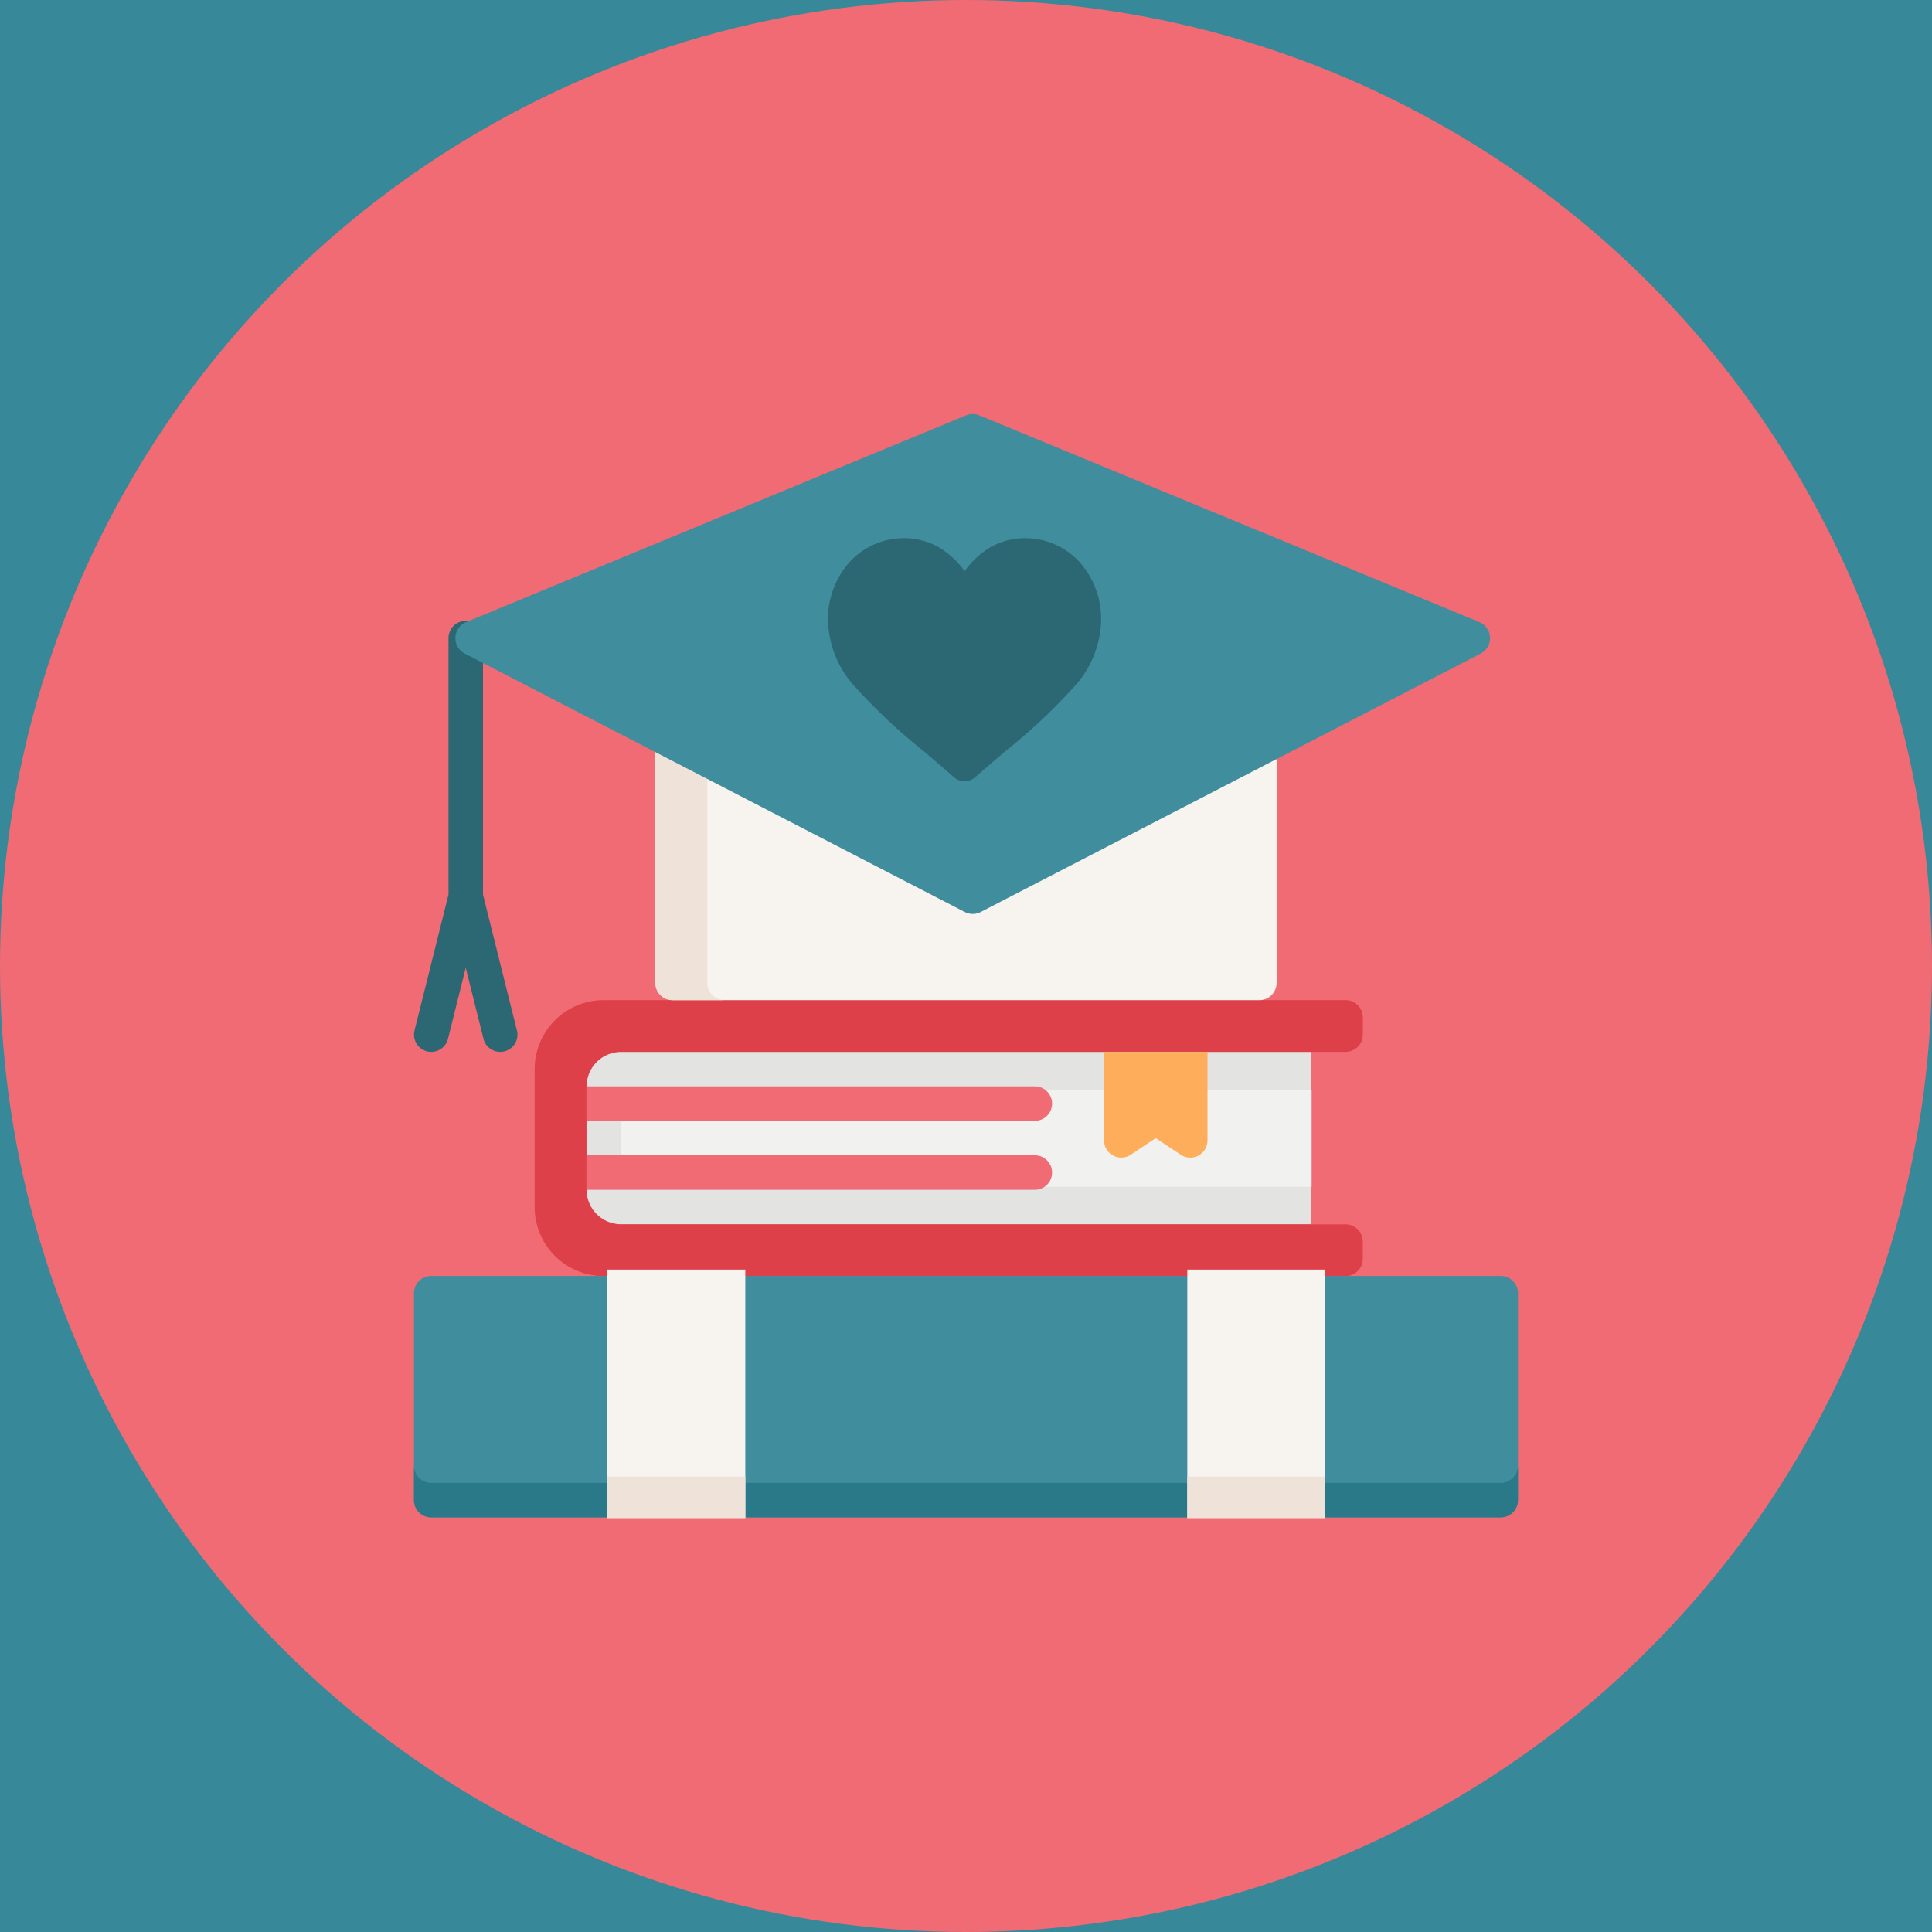 <svg height="140" viewBox="0 0 140 140" width="140" xmlns="http://www.w3.org/2000/svg"><path d="m0 0h140v140h-140z" fill="#378899"/><circle cx="70" cy="70" fill="#f06b73" r="70"/><path d="m82.5 308.494h49.971v-12.494h-49.971a2.5 2.5 0 0 0 -2.5 2.5v7.5a2.5 2.5 0 0 0 2.5 2.494z" fill="#e3e3e1" transform="translate(-37.488 -219.778)"/><path d="m45 79h50.046v7h-50.046z" fill="#f1f1f0"/><path d="m62.253 275.749h52.51a1.25 1.25 0 0 0 1.25-1.249v-1.25a1.25 1.25 0 0 0 -1.25-1.249h-53.763a5 5 0 0 0 -5 5v9.994a5 5 0 0 0 5 5h53.76a1.25 1.25 0 0 0 1.25-1.249v-1.249a1.25 1.25 0 0 0 -1.25-1.249h-52.507a2.5 2.5 0 0 1 -2.5-2.5v-7.5a2.5 2.5 0 0 1 2.5-2.499z" fill="#dd4049" transform="translate(-17.257 -199.526)"/><path d="m112.483 314.5a1.249 1.249 0 0 0 0-2.5h-32.483v2.5z" fill="#f06b73" transform="translate(-37.496 -233.279)"/><path d="m113.733 345.25a1.249 1.249 0 0 0 -1.25-1.25h-32.483v2.5h32.481a1.249 1.249 0 0 0 1.252-1.25z" fill="#f06b73" transform="translate(-37.496 -260.282)"/><path d="m325.555 303.451-1.806-1.2-1.806 1.2a1.249 1.249 0 0 1 -1.943-1.039v-6.412h7.5v6.411a1.249 1.249 0 0 1 -1.945 1.04z" fill="#fead5a" transform="translate(-239.999 -219.778)"/><path d="m78.752 400h-77.5a1.25 1.25 0 0 0 -1.252 1.25v14.991a1.25 1.25 0 0 0 1.25 1.249h77.5a1.25 1.25 0 0 0 1.25-1.248v-14.992a1.25 1.25 0 0 0 -1.248-1.25z" fill="#408d9d" transform="translate(29.998 -307.537)"/><path d="m78.752 489.25h-77.5a1.25 1.25 0 0 1 -1.252-1.25v2.5a1.25 1.25 0 0 0 1.25 1.249h77.5a1.25 1.25 0 0 0 1.25-1.249v-2.5a1.25 1.25 0 0 1 -1.248 1.25z" fill="#297989" transform="translate(29.998 -381.795)"/><path d="m44.009 92h10v18h-10z" fill="#f7f3ef"/><path d="m44.009 107h10v3h-10z" fill="#efe2d8"/><path d="m86.037 92h10v18h-10z" fill="#f7f3ef"/><path d="m86.037 107h10v3h-10z" fill="#efe2d8"/><path d="m155.771 120h-42.518a1.25 1.25 0 0 0 -1.253 1.25v21.238a1.25 1.25 0 0 0 1.251 1.249h42.519a1.25 1.25 0 0 0 1.251-1.249v-21.238a1.25 1.25 0 0 0 -1.25-1.25z" fill="#f7f3ef" transform="translate(-64.512 -71.262)"/><path d="m115.75 142.488v-21.238a1.249 1.249 0 0 1 1.25-1.25h-3.748a1.249 1.249 0 0 0 -1.252 1.25v21.238a1.249 1.249 0 0 0 1.249 1.249h3.751a1.249 1.249 0 0 1 -1.25-1.249z" fill="#efe2d8" transform="translate(-64.501 -71.262)"/><path d="m7.459 125.681-2.459-9.845v-18.586a1.249 1.249 0 1 0 -2.5 0v18.586l-2.462 9.845a1.249 1.249 0 1 0 2.424.606l1.287-5.146 1.287 5.146a1.249 1.249 0 0 0 2.424-.606z" fill="#2c6874" transform="translate(30 -51.01)"/><path d="m90.31 15.087-36.251-14.987a1.25 1.25 0 0 0 -.959 0l-36.248 14.987a1.26 1.26 0 0 0 -.1 2.264l36.255 18.739a1.261 1.261 0 0 0 1.149 0l36.251-18.739a1.26 1.26 0 0 0 -.097-2.264z" fill="#408d9d" transform="translate(16.906 29.999)"/><path d="m18.224 1.723a5.323 5.323 0 0 0 -3.959-1.723 4.98 4.98 0 0 0 -3.11 1.074 6.363 6.363 0 0 0 -1.255 1.313 6.36 6.36 0 0 0 -1.26-1.313 4.979 4.979 0 0 0 -3.11-1.074 5.323 5.323 0 0 0 -3.96 1.723 6.187 6.187 0 0 0 -1.57 4.226 7.368 7.368 0 0 0 1.963 4.823 41.862 41.862 0 0 0 4.914 4.613c.681.58 1.453 1.238 2.254 1.939a1.162 1.162 0 0 0 1.53 0c.8-.7 1.574-1.359 2.255-1.94a41.842 41.842 0 0 0 4.914-4.612 7.367 7.367 0 0 0 1.963-4.823 6.187 6.187 0 0 0 -1.569-4.226zm0 0" fill="#2c6874" transform="translate(60 39)"/></svg>